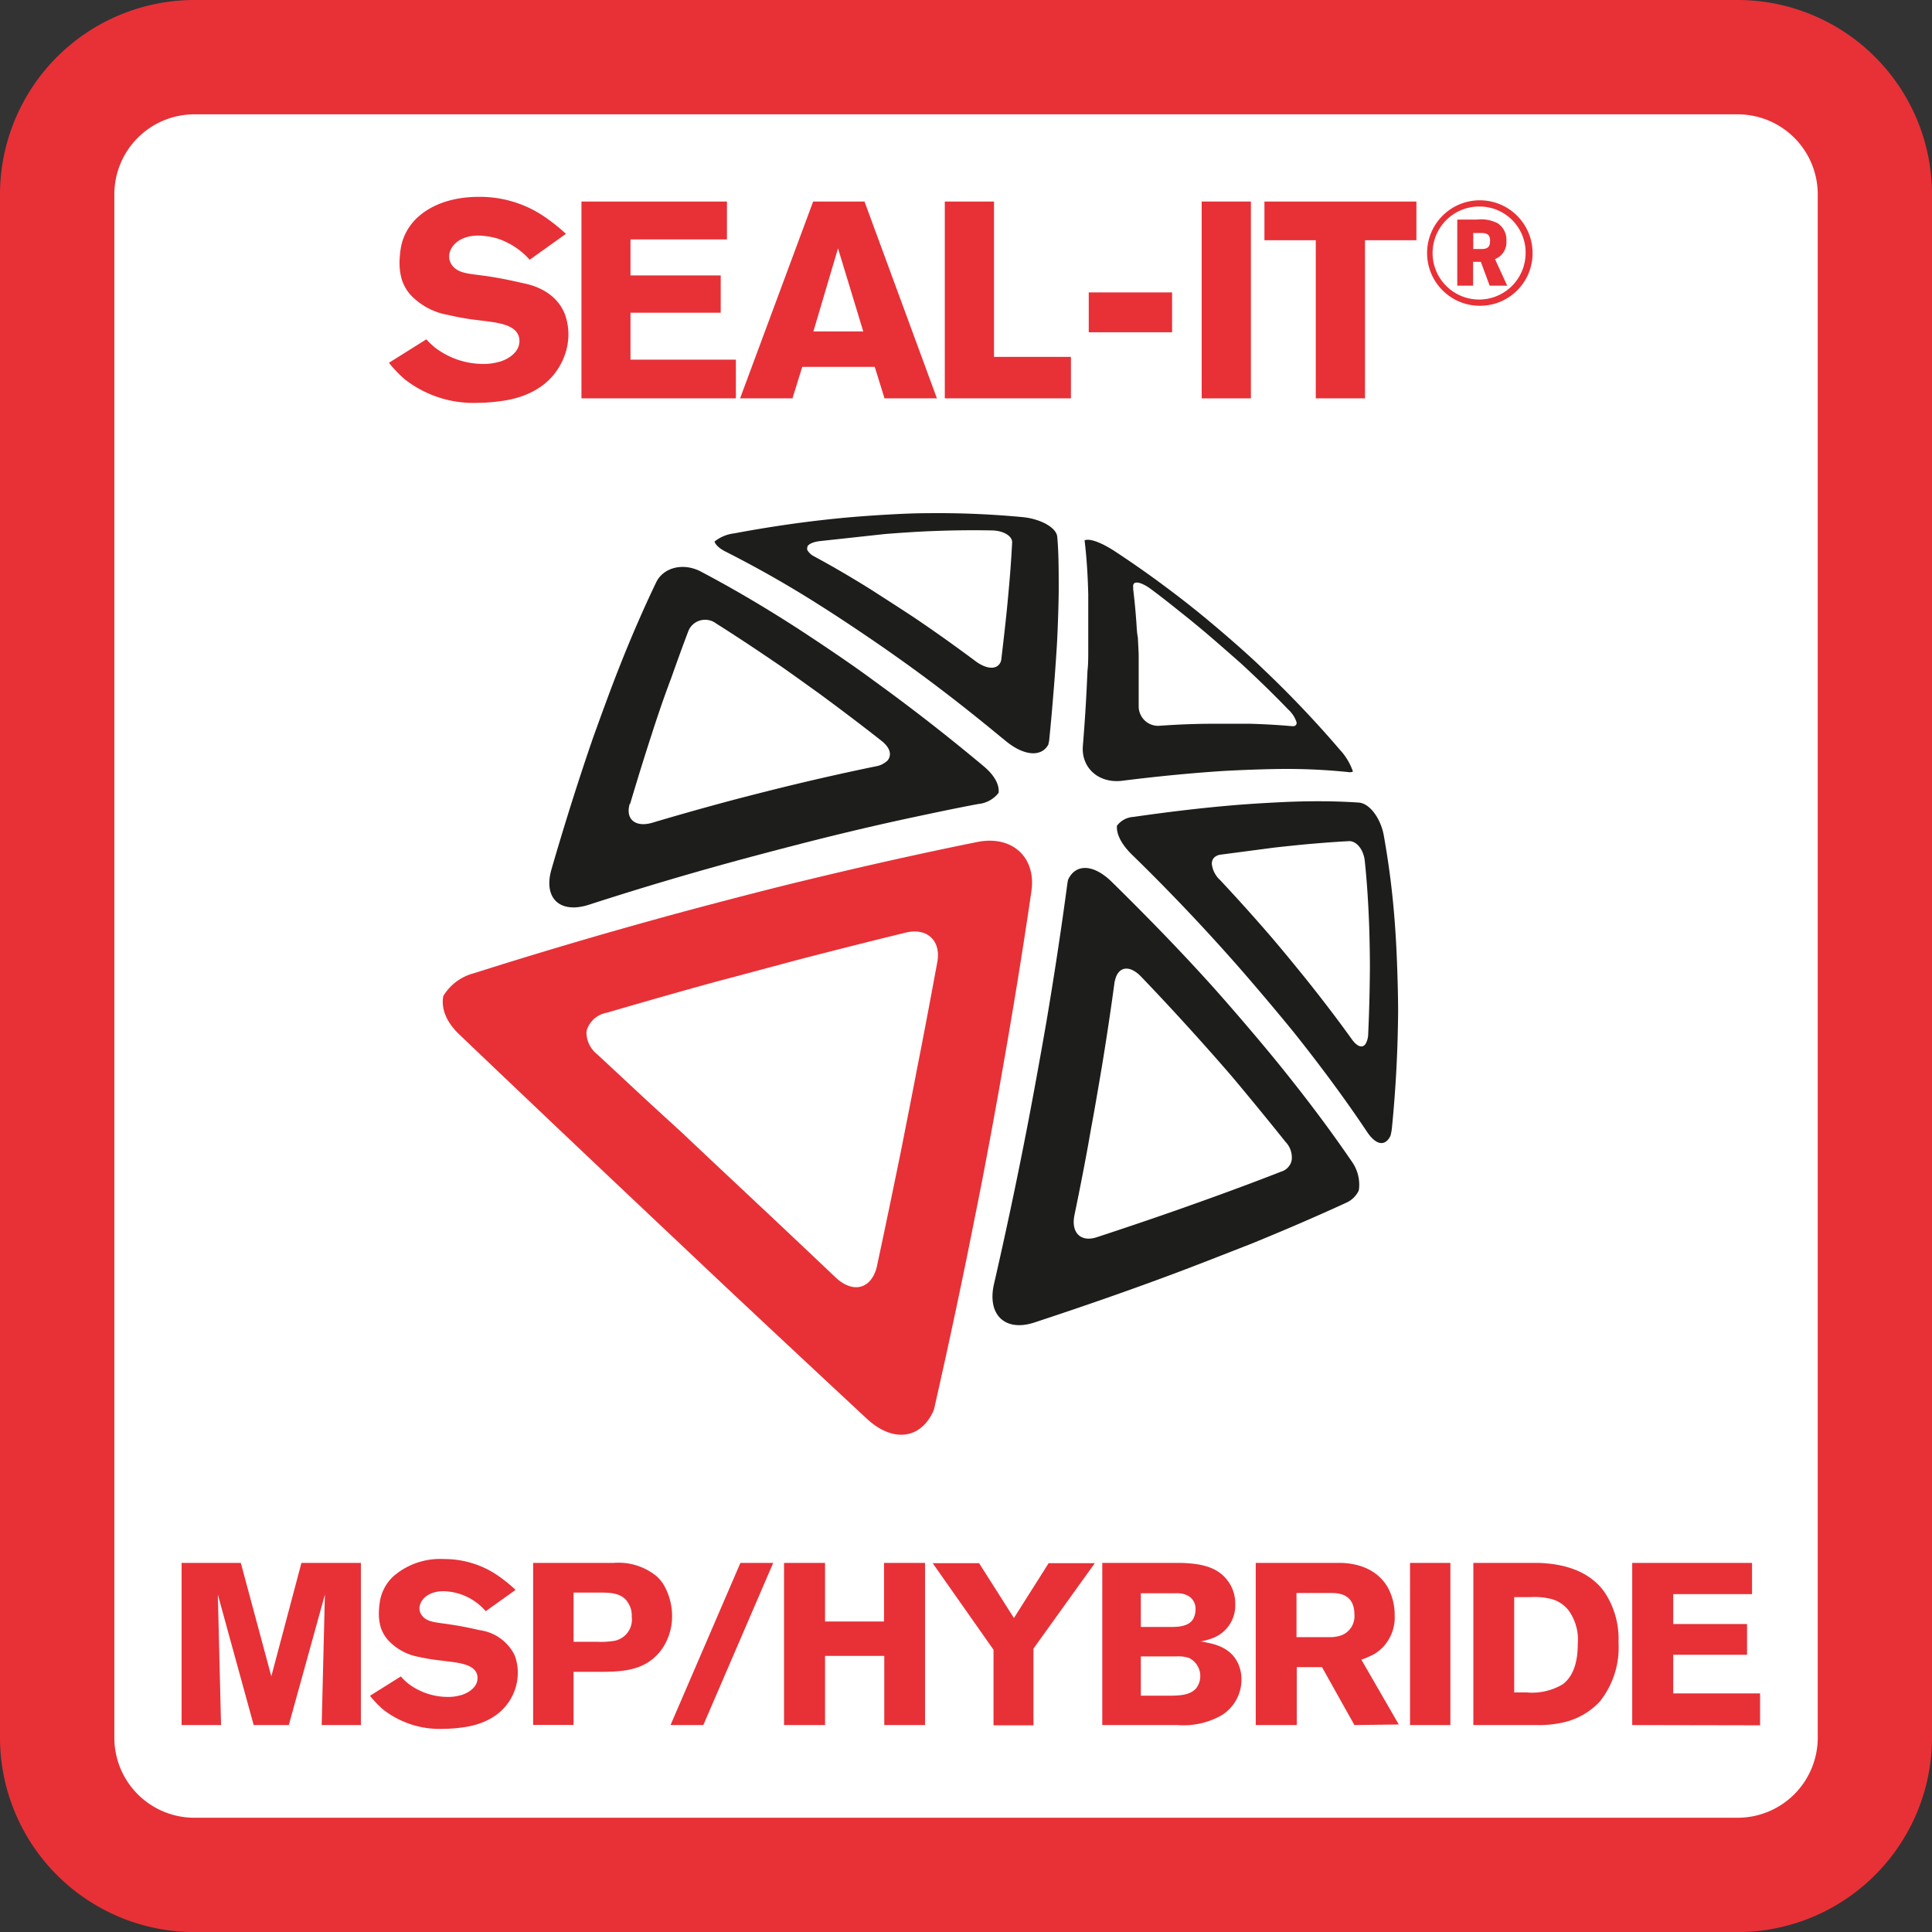 <svg xmlns="http://www.w3.org/2000/svg" viewBox="0 0 235.55 235.56"><rect x="0" y="0" width="235.55" height="235.56" fill="#333333" stroke="none"/><defs><style>.cls-1{fill:#fff;}.red{fill:#e73137;}.cls-3{fill:#1d1d1b;}</style></defs><title>mspMiddel 12</title><g id="Laag_2" data-name="Laag 2"><g id="Laag_1-2" data-name="Laag 1"><rect class="cls-1" x="6.97" y="6.97" width="221.62" height="221.62" rx="16.72" ry="16.72"/><path class="red" d="M211.86,235.56H23.69A23.72,23.72,0,0,1,0,211.86V23.69A23.72,23.72,0,0,1,23.69,0H211.86a23.71,23.71,0,0,1,23.69,23.69V211.86a23.72,23.72,0,0,1-23.69,23.7ZM23.69,13.94a9.76,9.76,0,0,0-9.75,9.75V211.86a9.76,9.76,0,0,0,9.75,9.76H211.86a9.77,9.77,0,0,0,9.76-9.76V23.69a9.76,9.76,0,0,0-9.76-9.75Z"/><path class="cls-3" d="M88.42,67.23c3.67,1.86,7.5,4,11.44,6.51,2.57,1.61,6.86,4.49,9.52,6.39,4.25,3,8.53,6.32,12.78,9.84.14.11.29.22.42.34,2.31,1.91,4.43,2,5.25.44,0-.14.06-.28.08-.42.19-1.86.35-3.66.49-5.4.18-2.1.32-4.12.44-6s.22-5.09.24-6.8c0-2.5,0-4.74-.18-6.69-.09-1.1-2-2.17-4.19-2.39A110.13,110.13,0,0,0,113,62.57c-2.62,0-7,.28-9.77.53-4.5.41-9.09,1.06-13.72,1.93a4.68,4.68,0,0,0-2.4,1C87.25,66.42,87.65,66.83,88.42,67.23Zm10-.55c.12-.32.62-.58,1.46-.7l8-.87c1.62-.13,4.22-.31,5.79-.36q3.69-.15,7.21-.08c1.44,0,2.57.69,2.52,1.48-.07,1.34-.16,2.77-.29,4.31-.08,1-.24,2.74-.35,3.85-.19,1.88-.42,3.86-.67,6a1.22,1.22,0,0,1-.26.68c-.51.65-1.64.55-2.88-.37-2.47-1.84-4.92-3.59-7.38-5.25-1.5-1-4-2.6-5.43-3.52q-3.47-2.17-6.85-4a1.94,1.94,0,0,1-.77-.65A.45.45,0,0,1,98.46,66.68Z"/><path class="cls-3" d="M71.82,110.3q8.55-2.77,17.4-5.2c3.66-1,9.65-2.57,13.28-3.44q4.69-1.14,9.27-2.11c2.54-.54,5-1.06,7.53-1.53a3.54,3.54,0,0,0,2.45-1.36c.11-1-.5-2.15-1.88-3.29-.28-.24-.55-.47-.83-.69C114.87,89.22,110.7,86,106.55,83c-2.68-2-7-4.89-9.58-6.56-3.94-2.53-7.76-4.77-11.42-6.7C83.38,68.54,80.89,69.15,80,71c-1.55,3.23-3.11,6.81-4.63,10.69-.87,2.2-2.17,5.76-3.17,8.56-.06.19-.13.4-.2.58-1.64,4.82-3.25,9.92-4.79,15.25C66.25,109.55,68.3,111.44,71.82,110.3Zm5-12.28c.87-2.92,1.74-5.75,2.63-8.47.53-1.67,1.41-4.28,2-5.84.12-.35.25-.69.37-1,.71-2,1.43-4,2.14-5.86A2.21,2.21,0,0,1,87.29,76q3.4,2.15,6.93,4.56c1.52,1,4,2.82,5.58,3.94,2.53,1.86,5.09,3.79,7.67,5.82.81.64,1.14,1.31,1,1.88a1.22,1.22,0,0,1-.25.51,2.67,2.67,0,0,1-1.43.72q-4.87,1-9.82,2.19c-2.06.49-5.45,1.35-7.54,1.9q-5,1.33-9.94,2.8C77.46,100.9,76.22,99.87,76.78,98Z"/><path class="cls-3" d="M136.82,95.19q6.56-.82,12.29-1.19c2.23-.13,5.63-.25,7.56-.25a72.82,72.82,0,0,1,7.78.39.88.88,0,0,0,.48-.06.25.25,0,0,0,0-.08,7.52,7.52,0,0,0-1.59-2.61,131.24,131.24,0,0,0-9.28-9.77c-2.05-2-5.53-5-7.71-6.77-.4-.34-.82-.65-1.24-1-3.07-2.42-6.22-4.7-9.41-6.78-1.59-1-2.91-1.45-3.47-1.19.24,1.95.39,4.14.45,6.61,0,1.73,0,4.82,0,6.86,0,.81,0,1.65-.1,2.5-.11,2.82-.29,5.81-.55,9C131.76,93.59,133.94,95.55,136.82,95.19Zm1.74-19.1c-.1-1.5-.24-2.92-.4-4.25l0-.26c-.11-.84.88-.71,2.2.27s2.35,1.8,3.52,2.74c.93.73,1.84,1.48,2.75,2.24,1.29,1.08,3.36,2.9,4.61,4,2,1.84,3.94,3.72,5.82,5.67a3.6,3.6,0,0,1,1,1.51.38.38,0,0,1-.37.52.83.83,0,0,1-.23,0c-1.59-.14-3.28-.24-5.06-.29-1.16,0-3.14,0-4.4,0q-3.14,0-6.54.24a2.37,2.37,0,0,1-2.63-2.34q0-3.19,0-6.07c0-.66-.07-1.52-.1-2.34C138.61,77.13,138.59,76.55,138.56,76.09Z"/><path class="red" d="M125.75,108.66c.6-4.17-2.37-6.86-6.62-6-6.2,1.25-12.58,2.67-19.07,4.22l-2.58.62c-4.7,1.14-12.43,3.16-17.18,4.48q-11.42,3.15-22.53,6.68a6.16,6.16,0,0,0-3.72,2.77c-.29,1.49.33,3.18,2,4.74q8.45,8.07,17.45,16.58l.25.24L87.4,155.88c6.15,5.79,12.27,11.49,18.27,17.08,3.23,3,6.64,2.48,8.16-1a4.42,4.42,0,0,0,.14-.55c1.77-7.81,3.45-15.71,5-23.58,1-4.89,2.46-12.8,3.28-17.55Q124.23,119.08,125.75,108.66Zm-11.47,8.62c-.79,4.27-1.6,8.61-2.47,13-.53,2.8-1.44,7.39-2,10.23-.94,4.57-1.88,9.16-2.87,13.75a4.13,4.13,0,0,1-.38,1.14c-.91,1.88-2.84,2.09-4.7.33q-5.27-5-10.6-10c-2.21-2.08-5.83-5.46-8-7.53L79,134.3l-6.2-5.77a3.42,3.42,0,0,1-1.3-2.66,2.87,2.87,0,0,1,.05-.31A3.12,3.12,0,0,1,74,123.47c4.43-1.3,8.89-2.57,13.35-3.8L89.9,119c2.53-.68,5.47-1.47,7.46-2q6.58-1.71,13-3.28C113,113.05,114.75,114.65,114.28,117.28Z"/><path class="cls-3" d="M155.89,129.71c-2.1-2.6-5.76-6.88-8.13-9.52-3.86-4.29-8-8.53-12.24-12.7-2.24-2.18-4.39-2.18-5.29-.25a5.15,5.15,0,0,0-.11.59q-1.08,8.1-2.55,16.8c-.64,3.7-1.75,9.84-2.5,13.64-1.19,6.1-2.49,12.22-3.88,18.27-.86,3.76,1.34,5.86,4.89,4.71,5.54-1.82,10.87-3.67,15.94-5.55,3.06-1.12,7.81-3,10.56-4.07q6.27-2.56,11.57-5a3.07,3.07,0,0,0,1.49-1.44,1.42,1.42,0,0,0,.05-.22,4.88,4.88,0,0,0-.93-3.43C162.12,137.67,159.15,133.73,155.89,129.71Zm1.6,11.67a1.6,1.6,0,0,1-.28.72,1.79,1.79,0,0,1-1,.74c-2.36.93-4.83,1.85-7.4,2.79-1.65.6-4.44,1.6-6.2,2.21-2.87,1-5.84,2-8.88,3-2,.66-3.19-.59-2.72-2.75.72-3.49,1.41-7,2-10.44.41-2.15,1-5.65,1.36-7.78q.83-5.05,1.5-10c0-.08,0-.16.05-.24.35-1.8,1.76-2.06,3.2-.56,2.39,2.49,4.71,5,6.95,7.49,1.39,1.55,3.57,4,4.87,5.57q3,3.6,5.81,7.11A2.73,2.73,0,0,1,157.49,141.38Z"/><path class="cls-3" d="M170.11,113.3a103,103,0,0,0-1.4-11.45c-.39-2.14-1.77-3.94-3.07-4-2.29-.16-4.84-.2-7.67-.12-1.92.06-5.31.25-7.53.44q-5.7.48-12.26,1.43a2.68,2.68,0,0,0-2,1.08,0,0,0,0,0,0,0c-.09,1,.53,2.25,1.85,3.54,4.21,4.1,8.22,8.31,12,12.56,2.32,2.6,5.92,6.86,8,9.44,3.17,4,6.08,7.94,8.65,11.79,1.13,1.68,2.23,1.75,2.85.46a6.63,6.63,0,0,0,.19-1.13c.48-4.84.71-9.59.74-14.19C170.45,120.34,170.3,115.91,170.11,113.3Zm-3.3,12.75a2.47,2.47,0,0,1-.33,1.24c-.37.52-1,.35-1.67-.59q-2.48-3.45-5.25-6.92c-1.17-1.47-3.15-3.88-4.42-5.37q-3.07-3.57-6.39-7.12a3.12,3.12,0,0,1-1-1.92.36.36,0,0,1,0-.1c0-.57.41-1,1.14-1.08l6.46-.85c1.23-.14,3.16-.34,4.29-.44,1.72-.15,3.34-.27,4.87-.35.9,0,1.76,1.06,1.89,2.46.24,2.3.4,4.68.5,7.12.07,1.56.12,4.18.12,5.8C167,120.59,166.94,123.29,166.81,126.05Z"/><path class="red" d="M68.29,44.53c-2.07,3.77-6.39,4.28-7.55,4.41a17.31,17.31,0,0,1-2.41.17,13.57,13.57,0,0,1-9-2.88,14.86,14.86,0,0,1-1.91-2l4.56-2.86a9.51,9.51,0,0,0,1.05,1,9.66,9.66,0,0,0,5.88,2,6.53,6.53,0,0,0,1.87-.24c.17,0,2.55-.71,2.55-2.55,0-2.21-3.19-2.28-5.33-2.58a30.68,30.68,0,0,1-3.4-.61A8.15,8.15,0,0,1,50,35.89a5.22,5.22,0,0,1-1-1.77A7.14,7.14,0,0,1,48.71,32a12.73,12.73,0,0,1,.14-1.66,6.55,6.55,0,0,1,2.07-3.84C52.11,25.39,54.46,24,58.4,24a13.94,13.94,0,0,1,7.92,2.38A22.5,22.5,0,0,1,69,28.51l-4.42,3.16a9.07,9.07,0,0,0-4-2.61,9.37,9.37,0,0,0-2.25-.34c-2.44,0-3.57,1.42-3.57,2.55a1.8,1.8,0,0,0,.51,1.25c.82.89,2.15.85,4.39,1.19,1.36.21,2.68.48,4,.79.85.17,3.94.78,5.17,3.7a7.22,7.22,0,0,1,.47,2.59A7.66,7.66,0,0,1,68.29,44.53Z"/><path class="red" d="M70.89,48.57v-24H88.63v4.62H76.87v4.39h11v4.55h-11v5.72H89.72v4.72Z"/><path class="red" d="M107.84,48.57l-1.19-3.84H97.81l-1.19,3.84H90.23l8.91-24h6.26l8.83,24Zm-5.67-18.29-3,10.13h6.08Z"/><path class="red" d="M115.19,48.57v-24h6V43.51h9.38v5.06Z"/><path class="red" d="M132.74,40.51V35.65H142.9v4.86Z"/><path class="red" d="M146.51,48.57v-24h6v24Z"/><path class="red" d="M166.42,29.29V48.57h-6V29.29h-6.26V24.57h18.53v4.72Z"/><path class="red" d="M180.41,37.28a6.43,6.43,0,1,1,6.44-6.55A6.4,6.4,0,0,1,180.41,37.28Zm0-12.1A5.67,5.67,0,1,0,186,31,5.61,5.61,0,0,0,180.42,25.18Zm1.21,9.65-1.08-2.91h-.94v2.91h-1.93V26.77h2.4a4.46,4.46,0,0,1,2.53.45,2.4,2.4,0,0,1,1.06,2.15,2.2,2.2,0,0,1-1.39,2.22l1.49,3.24Zm-1-6.42h-1v1.95h1c.76,0,1.05-.27,1.05-1S181.33,28.41,180.59,28.41Z"/><path class="red" d="M39.22,210.32l.39-15.9-4.4,15.9H30.93l-4.37-15.9.39,15.9H22.14V190.55h7.22l3.72,13.83,3.67-13.83H44v19.77Z"/><path class="red" d="M62.34,207c-1.7,3.11-5.26,3.53-6.21,3.64a16.35,16.35,0,0,1-2,.14,11.21,11.21,0,0,1-7.45-2.38,12.4,12.4,0,0,1-1.57-1.65l3.76-2.36a6.89,6.89,0,0,0,.86.84,8,8,0,0,0,4.85,1.66,5.38,5.38,0,0,0,1.54-.2c.14,0,2.1-.59,2.1-2.1,0-1.82-2.63-1.88-4.4-2.13A25.33,25.33,0,0,1,51,202a6.75,6.75,0,0,1-3.72-2.07,4.44,4.44,0,0,1-.84-1.46,5.94,5.94,0,0,1-.25-1.74,10.39,10.39,0,0,1,.11-1.37A5.36,5.36,0,0,1,48,192.15a8.7,8.7,0,0,1,6.16-2.07,11.49,11.49,0,0,1,6.52,2,18.41,18.41,0,0,1,2.18,1.76l-3.64,2.6A7,7,0,0,0,54.08,194c-2,0-2.94,1.17-2.94,2.1a1.48,1.48,0,0,0,.42,1c.68.73,1.77.7,3.62,1,1.12.17,2.21.4,3.3.65a5.56,5.56,0,0,1,4.26,3.05,5.91,5.91,0,0,1,.39,2.13A6.37,6.37,0,0,1,62.34,207Z"/><path class="red" d="M80.74,201c-1.85,2.64-4.65,2.83-7.5,2.83H69.93v6.47H65V190.55h9.8a7.35,7.35,0,0,1,5.15,1.54,4.78,4.78,0,0,1,.89,1,7.58,7.58,0,0,1,1.1,4A7,7,0,0,1,80.74,201Zm-4.26-5.74c-.78-1.09-2.21-1.09-3.38-1.09H69.93v6h3a9.14,9.14,0,0,0,1.68-.08,2.64,2.64,0,0,0,2.41-3A2.79,2.79,0,0,0,76.48,195.28Z"/><path class="red" d="M85.75,210.32h-4l8.52-19.77h4Z"/><path class="red" d="M107.81,210.32v-8.43h-7.22v8.43h-5V190.55h5v7.14h7.19v-7.14h5v19.77Z"/><path class="red" d="M126,201v9.35h-4.87v-9.21l-7.42-10.56h5.66l4.25,6.69,4.23-6.69h5.63Z"/><path class="red" d="M149,209.09a9.38,9.38,0,0,1-5.43,1.23h-9.18V190.55h8.12c.53,0,1.06,0,1.57,0,2,.08,4.22.34,5.57,2.13a4.58,4.58,0,0,1,.95,2.91,4.24,4.24,0,0,1-2.58,4.06,8,8,0,0,1-1.65.48,4.81,4.81,0,0,1,.79.14c2.32.42,3.27,1.48,3.75,2.46a4.64,4.64,0,0,1,.45,2A5.13,5.13,0,0,1,149,209.09Zm-4.53-14.7a3.22,3.22,0,0,0-1.12-.14h-4.26v4.11h3.73s.72,0,1.12-.08c1.12-.2,1.48-.7,1.65-1.15a2.41,2.41,0,0,0,.17-.92A1.79,1.79,0,0,0,144.44,194.39Zm.5,7.75a4.2,4.2,0,0,0-1.59-.19h-4.29v4.79h3.45c1.76,0,2.63-.2,3.27-.87a2.46,2.46,0,0,0-.84-3.73Z"/><path class="red" d="M165.13,210.32l-3.95-7.06H158.1v7.06h-5V190.55H162c.56,0,1.12,0,1.68,0,.9.06,4,.25,5.57,3.08a7.05,7.05,0,0,1,.79,3.3,5.26,5.26,0,0,1-1.54,4,5.16,5.16,0,0,1-.93.72,10.79,10.79,0,0,1-1.59.7l4.56,7.9Zm-2.86-16.1h-4.2v5.38h4.09a4,4,0,0,0,1.32-.2,2.48,2.48,0,0,0,1.65-2.55C165.13,194.28,163.14,194.22,162.27,194.22Z"/><path class="red" d="M171.91,210.32V190.55h4.92v19.77Z"/><path class="red" d="M195.06,207.44a8.66,8.66,0,0,1-4.51,2.57,13.4,13.4,0,0,1-3.16.31h-7.76V190.55h6.3c.62,0,1.21,0,1.8,0,.84.06,4.14.14,6.55,2.13a6.81,6.81,0,0,1,1.57,1.79,10.28,10.28,0,0,1,1.48,5.77A10.58,10.58,0,0,1,195.06,207.44Zm-3.81-11.09a4,4,0,0,0-1.93-1.35,8.26,8.26,0,0,0-2.71-.28h-2v11.62h1.51a7.29,7.29,0,0,0,4.42-1c1-.76,1.82-2.19,1.82-4.87A6.12,6.12,0,0,0,191.25,196.35Z"/><path class="red" d="M199,210.32V190.55h14.61v3.81H204V198h9v3.75h-9v4.71h10.59v3.89Z"/></g></g></svg>